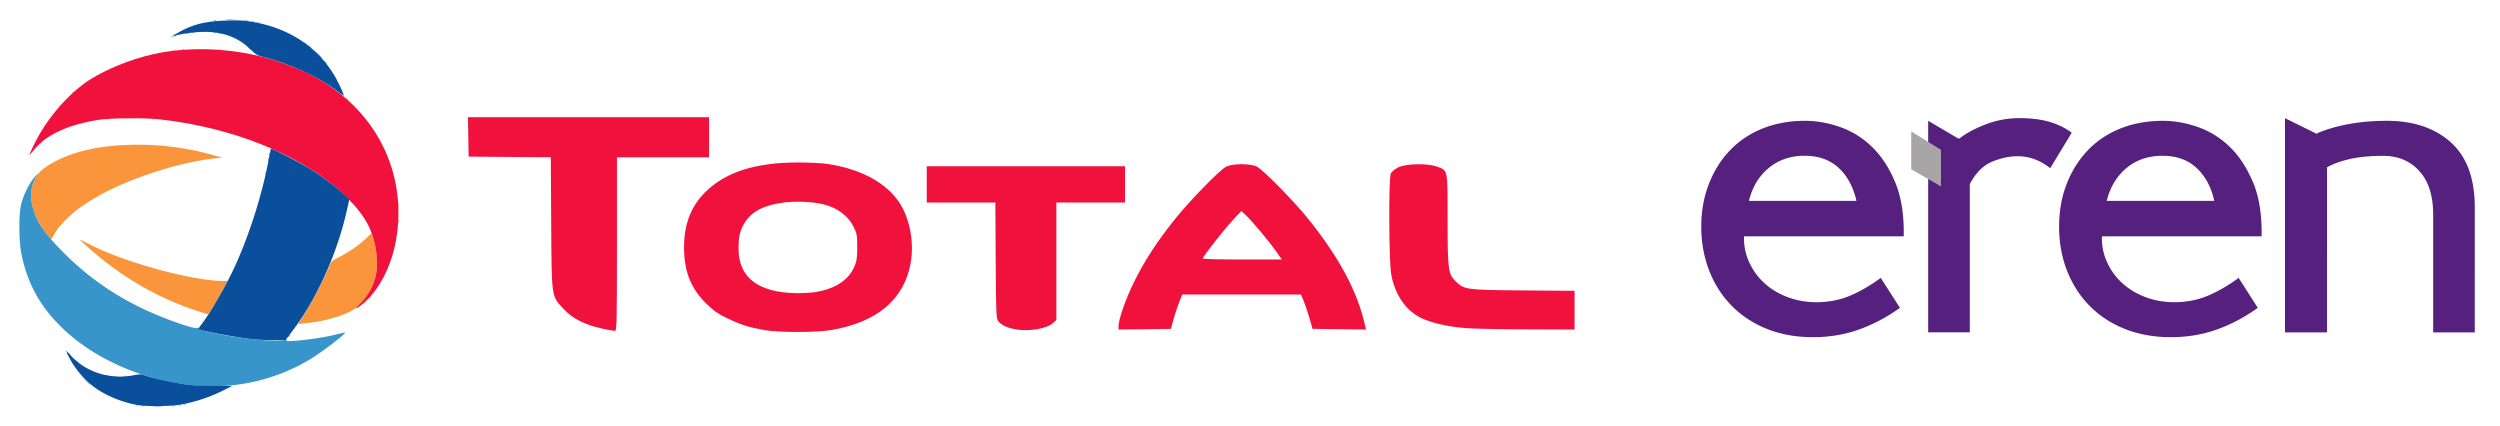 <svg xmlns="http://www.w3.org/2000/svg" viewBox="0 0 645 110">
    <path d="M456.35 43.33c2.53-2.09 5.61-3.14 9.23-3.14 3.62 0 6.55 1.04 8.81 3.14 2.25 2.09 3.77 4.93 4.58 8.50h-27.75c.88-3.57 2.59-6.41 5.13-8.50m32.52 3.50c-1.53-3.63-3.50-6.62-5.91-8.95-2.41-2.33-5.14-4.03-8.20-5.10-3.06-1.07-6.07-1.61-9.05-1.61-4.02 0-7.68.67-10.97 1.99-3.29 1.33-6.10 3.21-8.43 5.65-2.32 2.44-4.13 5.33-5.43 8.68-1.3 3.34-1.95 7.00-1.95 10.96 0 4.11.69 7.92 2.06 11.42 1.37 3.50 3.32 6.52 5.85 9.08 2.52 2.54 5.55 4.53 9.09 5.93 3.54 1.40 7.47 2.11 11.82 2.11 4.26 0 8.24-.67 11.94-2.00 3.7-1.33 7.19-3.19 10.49-5.57l-4.94-7.72c-2.81 2.05-5.53 3.61-8.14 4.68-2.61 1.06-5.45 1.59-8.50 1.59-2.65 0-5.17-.46-7.54-1.37-2.37-.91-4.40-2.18-6.09-3.78-1.69-1.60-2.99-3.51-3.92-5.73-.79-1.9-1.15-3.94-1.09-6.12h41.21v-1.55h-.00c-.04-4.85-.80-9.05-2.28-12.57M548.67 43.33c2.53-2.09 5.61-3.14 9.23-3.14 3.62 0 6.55 1.04 8.81 3.14 2.25 2.09 3.78 4.93 4.58 8.50h-27.75c.88-3.57 2.59-6.41 5.12-8.50m32.52 3.50c-1.53-3.63-3.50-6.62-5.91-8.95-2.41-2.33-5.14-4.03-8.20-5.10-3.05-1.07-6.07-1.61-9.04-1.61-4.02 0-7.68.67-10.98 1.99-3.29 1.33-6.10 3.21-8.43 5.65-2.31 2.44-4.13 5.33-5.43 8.68-1.29 3.34-1.94 7.00-1.94 10.96 0 4.11.68 7.92 2.06 11.42 1.37 3.50 3.33 6.52 5.85 9.08 2.52 2.54 5.55 4.53 9.09 5.93 3.54 1.40 7.48 2.11 11.82 2.11 4.26 0 8.24-.67 11.94-2.00 3.7-1.33 7.19-3.19 10.5-5.57l-4.94-7.72c-2.81 2.05-5.53 3.61-8.14 4.68-2.61 1.06-5.45 1.59-8.50 1.59-2.65 0-5.17-.46-7.54-1.37-2.37-.91-4.40-2.18-6.09-3.78-1.68-1.60-2.99-3.51-3.91-5.73-.79-1.9-1.15-3.94-1.09-6.12h41.20v-1.55h-.00c-.04-4.85-.80-9.05-2.28-12.57M632.30 36.7c-4.14-3.68-9.63-5.53-16.47-5.53-6.84 0-12.83 1.06-17.98 3.19v.23l-8.32-4.10v55.27h10.85V43.16c1.61-.91 3.62-1.63 6.03-2.16 2.41-.53 5.23-.79 8.44-.79 3.86 0 6.98 1.31 9.35 3.93 2.37 2.62 3.56 6.37 3.56 11.24v30.38h10.73V53.51c0-7.52-2.07-13.12-6.21-16.81M528.82 31.45c-2.17-.64-4.78-.97-7.84-.97a23.92 23.92 0 0 0-8.62 1.59c-2.77 1.06-5.05 2.28-6.82 3.65h-.35l-7.72-4.56v54.59h10.74v-38.26c1.53-2.89 3.43-4.81 5.73-5.76 2.29-.95 4.48-1.42 6.57-1.42 3.05 0 5.87 1.02 8.44 3.08l5.55-9.14c-1.61-1.21-3.50-2.15-5.67-2.79"
          fill="#55207e"/>
    <path d="M493.10 33.91v9.76l7.67 4.43V38.65z" fill="#a7a5a6"/>
    <path d="M378.26 84.65c-4.58-.33-8.95-1.32-11.67-2.64-3.92-1.91-6.73-6.04-7.66-11.26-.60-3.39-.69-24.69-.10-25.98.21-.47 1.06-1.17 1.92-1.59 2.06-1.00 7.71-1.09 10.14-.15 2.68 1.03 2.59.54 2.59 13.61 0 12.94.14 14.07 2.08 15.94 2.24 2.17 2.66 2.23 17.39 2.35l13.29.10v9.99l-12.12-.04c-6.66-.02-13.80-.16-15.86-.31zm-48.98-19.73c-1.80-2.57-6.15-7.78-7.78-9.32l-1.23-1.17-2.33 2.50c-2.34 2.52-7.63 9.29-7.63 9.77 0 .14 4.59.25 10.20.25h10.20zm-40.71 19.30c0-1.78 1.81-6.99 3.98-11.41 2.66-5.43 6.11-10.72 10.67-16.38 3.79-4.71 11.41-12.52 13.09-13.41 1.64-.87 6.37-.88 8.02-.00 1.63.86 9.62 9.01 13.16 13.41 8.15 10.17 12.74 18.80 14.73 27.67l.20.92-6.89-.09-6.89-.09-.81-2.80c-.44-1.54-1.12-3.53-1.50-4.43l-.69-1.62H305.02l-.76 1.88c-.42 1.03-1.08 3.02-1.47 4.43l-.70 2.55-6.75.09-6.75.09zm-26.24.80c-2.14-.33-3.83-1.05-4.68-2.00-.64-.72-.67-1.29-.76-15.76l-.09-15.01h-17.7v-9.36h51.15v9.36h-17.71V82.56l-.76.71c-1.55 1.46-5.98 2.28-9.43 1.75zM155.1 84.69c-4.21-.88-7.46-2.55-9.71-4.99-3.16-3.42-3.06-2.68-3.18-22.17l-.10-16.96-10.60-.08-10.6-.08-.09-5.09-.09-5.09h62.20v10.36H159.17v22.4c0 21.11-.03 22.39-.58 22.37-.32-.01-1.89-.3-3.49-.63zm55.49-9.38c4.84-.78 8.29-3.04 9.79-6.41.65-1.46.79-2.33.79-5.10.00-2.99-.08-3.54-.92-5.24-1.42-2.90-4.24-4.99-7.92-5.88-2.69-.65-7.09-.83-10.17-.42-5.00.66-8.04 2.19-9.88 4.97-1.33 2.02-1.75 3.68-1.74 6.96.01 7.46 5.15 11.35 15.12 11.45 1.56.01 3.78-.12 4.94-.31zm-13.46 9.83c-4.02-.71-6.03-1.36-9.47-3.01-2.45-1.18-3.64-2.02-5.54-3.90-3.93-3.89-5.64-8.27-5.63-14.43.00-5.96 1.76-10.54 5.44-14.20 5.23-5.20 12.97-7.69 23.89-7.68 2.75.00 6.06.15 7.35.33 8.77 1.24 15.53 4.87 18.95 10.15 2.66 4.11 3.77 10.24 2.82 15.52-1.7 9.42-8.8 15.33-20.75 17.27-3.88.63-13.43.60-17.07-.04z"
          fill="#f1113d"/>
    <path d="M77.72 82.33c2.16-3.20 5.52-9.50 7.15-13.41.65-1.55.69-1.60 2.30-2.41 2.6-1.30 5.45-3.25 7.15-4.89l1.56-1.50.48 1.55c1.88 6.11.82 12.13-2.85 16.10-.72.77-1.23 1.5-1.14 1.60.09.10.06.12-.07.05s-.69.16-1.24.53c-2.09 1.40-7.62 3.01-11.55 3.36-.89.08-1.87.19-2.16.25-.50.10-.47.02.37-1.23zm-26.95-2.14c-8.79-2.90-16.88-7.30-24.31-13.22-2.06-1.64-5.93-5.03-5.85-5.13.03-.03 1.04.45 2.24 1.08 8.83 4.63 26.70 9.56 34.68 9.56h1.19l-1.17 2.19c-1.46 2.74-3.73 6.42-3.94 6.40-.08-.00-1.36-.41-2.83-.9zm43.07-1.96c0-.04.18-.23.40-.40.37-.29.37-.28.08.08-.30.38-.49.51-.49.32zm1.51-1.54c.23-.25.47-.46.53-.46.06 0-.07.21-.30.46-.23.25-.47.46-.53.46-.06 0 .07-.21.30-.46zM11.82 60.09C8.39 55.6 7.20 50.82 8.59 47.15c.94-2.48 2.43-3.88 6.09-5.73 5.43-2.74 12.32-4.08 21.03-4.08 6.42 0 12.84.88 18.99 2.60l2.69.75-1.97.17c-2.72.24-7.64 1.23-11.40 2.29-15.12 4.26-26.33 10.74-30.08 17.38-.38.67-.72 1.22-.76 1.22-.03 0-.65-.76-1.35-1.68zm90.91-3.08c.00-.38.05-.51.11-.28.05.22.05.54-.00.69-.06.15-.11-.02-.10-.41zm0-4.19c.00-.38.05-.51.11-.28.05.22.05.54-.00.69-.06.15-.11-.02-.10-.41zm-12.29-.87l-.44-.52.52.44c.28.24.52.48.52.52 0 .18-.18.04-.60-.44zm-80.18-14.93c0-.04.18-.23.40-.40.37-.29.37-.28.08.08-.30.38-.49.51-.49.32zm31.61-6.12c.16-.06.36-.05.44.01.07.07-.06.13-.30.12-.27-.01-.32-.06-.14-.14zm-14.43-.23c.16-.06.36-.05.44.01.07.07-.06.13-.30.12-.27-.01-.32-.06-.14-.14zm11.86.00a.89.89 0 0 1 .58 0c.16.06.03.11-.29.11-.32 0-.45-.05-.29-.11zm-7.20-.25a28.36 28.36 0 0 1 2.79.00c.73.04.07.08-1.46.08-1.53 0-2.13-.03-1.33-.08zm-16.94-2.94c0-.04.18-.23.40-.40.37-.29.37-.28.08.08-.30.38-.49.51-.49.32zM89.39 25.52c-.29-.37-.28-.37.08-.08.22.17.40.36.40.40 0 .19-.19.06-.49-.31zm-70.74-1.54c0-.04.18-.23.40-.40.37-.29.37-.28.08.08-.30.38-.49.51-.49.32zm26.03-11.01c.16-.06.37-.06.44.01.07.07-.06.13-.30.12-.27-.01-.32-.06-.14-.14zm2.32-.23c.16-.06.37-.06.44.01.07.07-.06.13-.30.12-.27-.01-.32-.06-.14-.14zm9.29.00a.89.89 0 0 1 .58 0c.16.06.03.11-.29.11-.32 0-.45-.05-.29-.11z"
          fill="#fa953b"/>
    <path d="M39.65 104.91a17.03 17.03 0 0 1 2.21 0c.60.04.11.08-1.10.08-1.21 0-1.71-.04-1.10-.08zm-3.14-.21a.89.89 0 0 1 .58 0c.16.06.03.11-.29.11-.32 0-.45-.05-.29-.11zm7.91 0a.89.89 0 0 1 .58 0c.16.06.03.11-.29.11-.32 0-.45-.05-.29-.11zm-9.29-.23c.16-.06.36-.05.44.01.07.07-.06.13-.30.12-.27-.01-.32-.06-.14-.14zm11.17 0c.16-.06.36-.05.44.01.07.07-.06.13-.30.12-.27-.01-.32-.06-.14-.14zm1.16-.23c.16-.06.36-.05.44.01.07.07-.06.13-.30.12-.27-.01-.32-.06-.14-.14zm3.53-4.73c-13.70-1.08-27.1-6.94-35.62-15.58-5.29-5.37-8.21-10.78-9.81-18.22-.70-3.27-.76-10.32-.11-12.98.62-2.54 2.22-5.69 3.64-7.21.82-.88 1.01-1.01.58-.42-1.59 2.23-2.06 5.09-1.32 8.04 1.01 4.01 2.97 6.93 8.07 12.05 5.73 5.75 11.83 10.15 19.20 13.85 5.73 2.88 14.82 6.13 15.52 5.55.24-.20.29-.18.18.08-.22.58 7.64 2.19 14.03 2.86 4.03.42 8.00.45 8.40.05.23-.23.26-.21.14.09-.13.34.07.37 1.90.27 2.91-.15 7.94-.90 10.66-1.58 1.28-.32 2.43-.58 2.56-.57.62.01-5.87 5.01-8.84 6.81a49.03 49.03 0 0 1-29.21 6.92zm-29.34-1.80l-1.50-1.57 1.57 1.50c1.46 1.4 1.67 1.63 1.50 1.63-.03 0-.74-.70-1.57-1.57zm7.51-.68a1.91 1.91 0 0 1 .81 0c.22.05.04.10-.40.10-.44 0-.63-.04-.40-.10zm2.79 0a1.91 1.91 0 0 1 .81 0c.22.05.04.10-.40.10-.44 0-.63-.04-.40-.10zm-4.52-.23c.16-.06.36-.05.44.01.07.07-.06.13-.30.12-.27-.01-.32-.06-.14-.14zm-7.77-3.62l-.44-.52.52.44c.49.41.63.60.44.60-.04 0-.28-.23-.52-.52zm-1.73-1.69c-.23-.28-.33-.3-.49-.05-.13.21-.19.22-.19.02-.00-.50.39-.53.81-.06.22.25.36.46.29.46s-.25-.16-.42-.36zm56.35-4.61c0-.04.18-.23.40-.40.36-.29.37-.28.08.08-.30.38-.49.51-.49.32zM68.48 44.65c.01-.27.06-.32.14-.14.06.16.05.36-.01.44-.07.07-.13-.06-.12-.30zm.69-3.49c.01-.27.06-.32.14-.14.06.16.06.36-.01.44-.07.07-.13-.06-.12-.30zm.23-1.39c.01-.27.06-.32.14-.14.06.16.06.36-.01.44-.07.07-.13-.06-.12-.30zm14.38-23.78c-.29-.37-.28-.37.08-.08.38.30.51.49.32.49-.04 0-.23-.18-.40-.40zm-1.95-2.21l-1.15-1.22 1.22 1.15c.67.63 1.22 1.18 1.22 1.22 0 .17-.21-.02-1.29-1.15zm-17.82-1.51l-.56-.64.64.56c.35.31.64.59.64.64 0 .18-.18.03-.71-.56zm15.71-.35l-.44-.52.52.44c.49.41.63.60.44.60-.04 0-.28-.23-.52-.52zm-1.05-.81c-.29-.37-.28-.37.08-.08.38.30.51.49.32.49-.04 0-.23-.18-.40-.40zM44.21 9.47c.16-.06.36-.05.44.01.07.07-.06.13-.30.12-.27-.01-.32-.06-.14-.14zm.63-.29c-.07-.12-.01-.29.13-.38.16-.1.21-.06.11.08-.08.13-.02.30.13.36.21.08.21.12.01.13a.48.48 0 0 1-.41-.19zm3.32-.64c.16-.06.36-.06.44.01.07.07-.06.13-.30.12-.27-.01-.32-.06-.14-.14zm8.38 0c.16-.06.37-.06.44.01.07.07-.06.13-.30.12-.27-.01-.32-.06-.14-.14zm-6.99-.22a.89.89 0 0 1 .58 0c.16.06.02.11-.29.11s-.45-.05-.29-.11zm5.58 0a.89.89 0 0 1 .58 0c.16.06.03.11-.29.11-.32 0-.45-.05-.29-.11zm-2.67-.24c.22-.05.54-.05.69.00.15.06-.02.11-.41.10-.38-.00-.51-.05-.28-.11zM66.33 5.74c.16-.06.36-.05.44.01.07.07-.06.13-.30.12-.27-.01-.32-.06-.14-.14zm-1.41-.22a.89.89 0 0 1 .58 0c.16.06.02.11-.29.11s-.45-.05-.29-.11zm-9.77-.23a.89.89 0 0 1 .58 0c.16.06.03.11-.29.11-.32 0-.45-.05-.29-.11zm8.14 0a.89.89 0 0 1 .58 0c.16.06.02.11-.29.11s-.45-.05-.29-.11zm-5.00-.25a17.03 17.03 0 0 1 2.21 0c.60.04.11.08-1.10.08-1.21 0-1.71-.03-1.10-.08z"
          fill="#3795ca"/>
    <path d="M93.05 78.21c1.99-1.99 3.34-4.51 3.95-7.35.72-3.4.04-8.31-1.67-12.09-2.22-4.88-7.83-10.50-14.93-14.97-10.90-6.85-24.33-11.31-39.18-13.01-3.73-.42-12.61-.35-15.71.12-7.75 1.19-13.43 3.77-16.52 7.49-.63.75-1.23 1.48-1.34 1.60-.28.33.44-1.35 1.39-3.24 2.9-5.76 7.54-11.36 12.51-15.09 4.13-3.10 11.57-6.28 18.07-7.71 9.95-2.20 21.78-1.51 32.02 1.84 7.47 2.45 13.00 5.50 17.92 9.87 10.50 9.32 15.14 22.96 12.52 36.79-1.23 6.51-4.45 12.58-8.39 15.84-1.99 1.64-2.32 1.59-.64-.09z"
          fill="#f1113d"/>
    <path d="M35.51 104.50c-3.91-.68-8.00-2.34-10.92-4.42-2.85-2.03-5.69-5.44-7.01-8.41l-.55-1.26 1.41 1.51c3.86 4.13 9.99 6.04 15.84 4.93 1.82-.34 2.09-.34 3.02-.01 1.89.67 6.58 1.73 9.87 2.23 2.46.37 4.41.49 8 .50l4.74.01-2.18 1.09a41.26 41.26 0 0 1-9.39 3.37c-2.35.53-3.43.65-6.86.71-2.77.05-4.67-.03-5.95-.25zm29.58-17c-4.82-.53-13.85-2.27-13.85-2.67 0-.09.35-.62.78-1.19 2.4-3.14 6.65-10.59 8.87-15.55 3.61-8.05 6.81-18.23 8.34-26.51.31-1.70.62-3.15.68-3.21.18-.18 7.8 3.76 10.34 5.35 2.86 1.79 6.12 4.26 8.29 6.24l1.59 1.46-.62 2.77c-1.44 6.42-3.85 13.24-6.75 19.11-2.44 4.94-4.44 8.24-7.21 11.94l-1.87 2.49-2.90.03c-1.59.02-4.16-.10-5.69-.27zm22.46-63.58c-4.76-3.78-12.13-7.26-19.34-9.15-1.89-.49-2.1-.61-3.62-2.08-3.14-3.02-6.97-4.47-11.82-4.47-2.50-.00-6.16.50-7.95 1.11-.90.30 1.47-1.17 3.08-1.92 2.96-1.36 5.94-1.97 10.46-2.11 3.35-.10 4.39-.05 6.83.36 9.49 1.62 16.82 6.50 21.28 14.16.91 1.57 2.34 4.71 2.21 4.84-.04.04-.55-.28-1.12-.74z"
          fill="#094f9b"/>
</svg>
